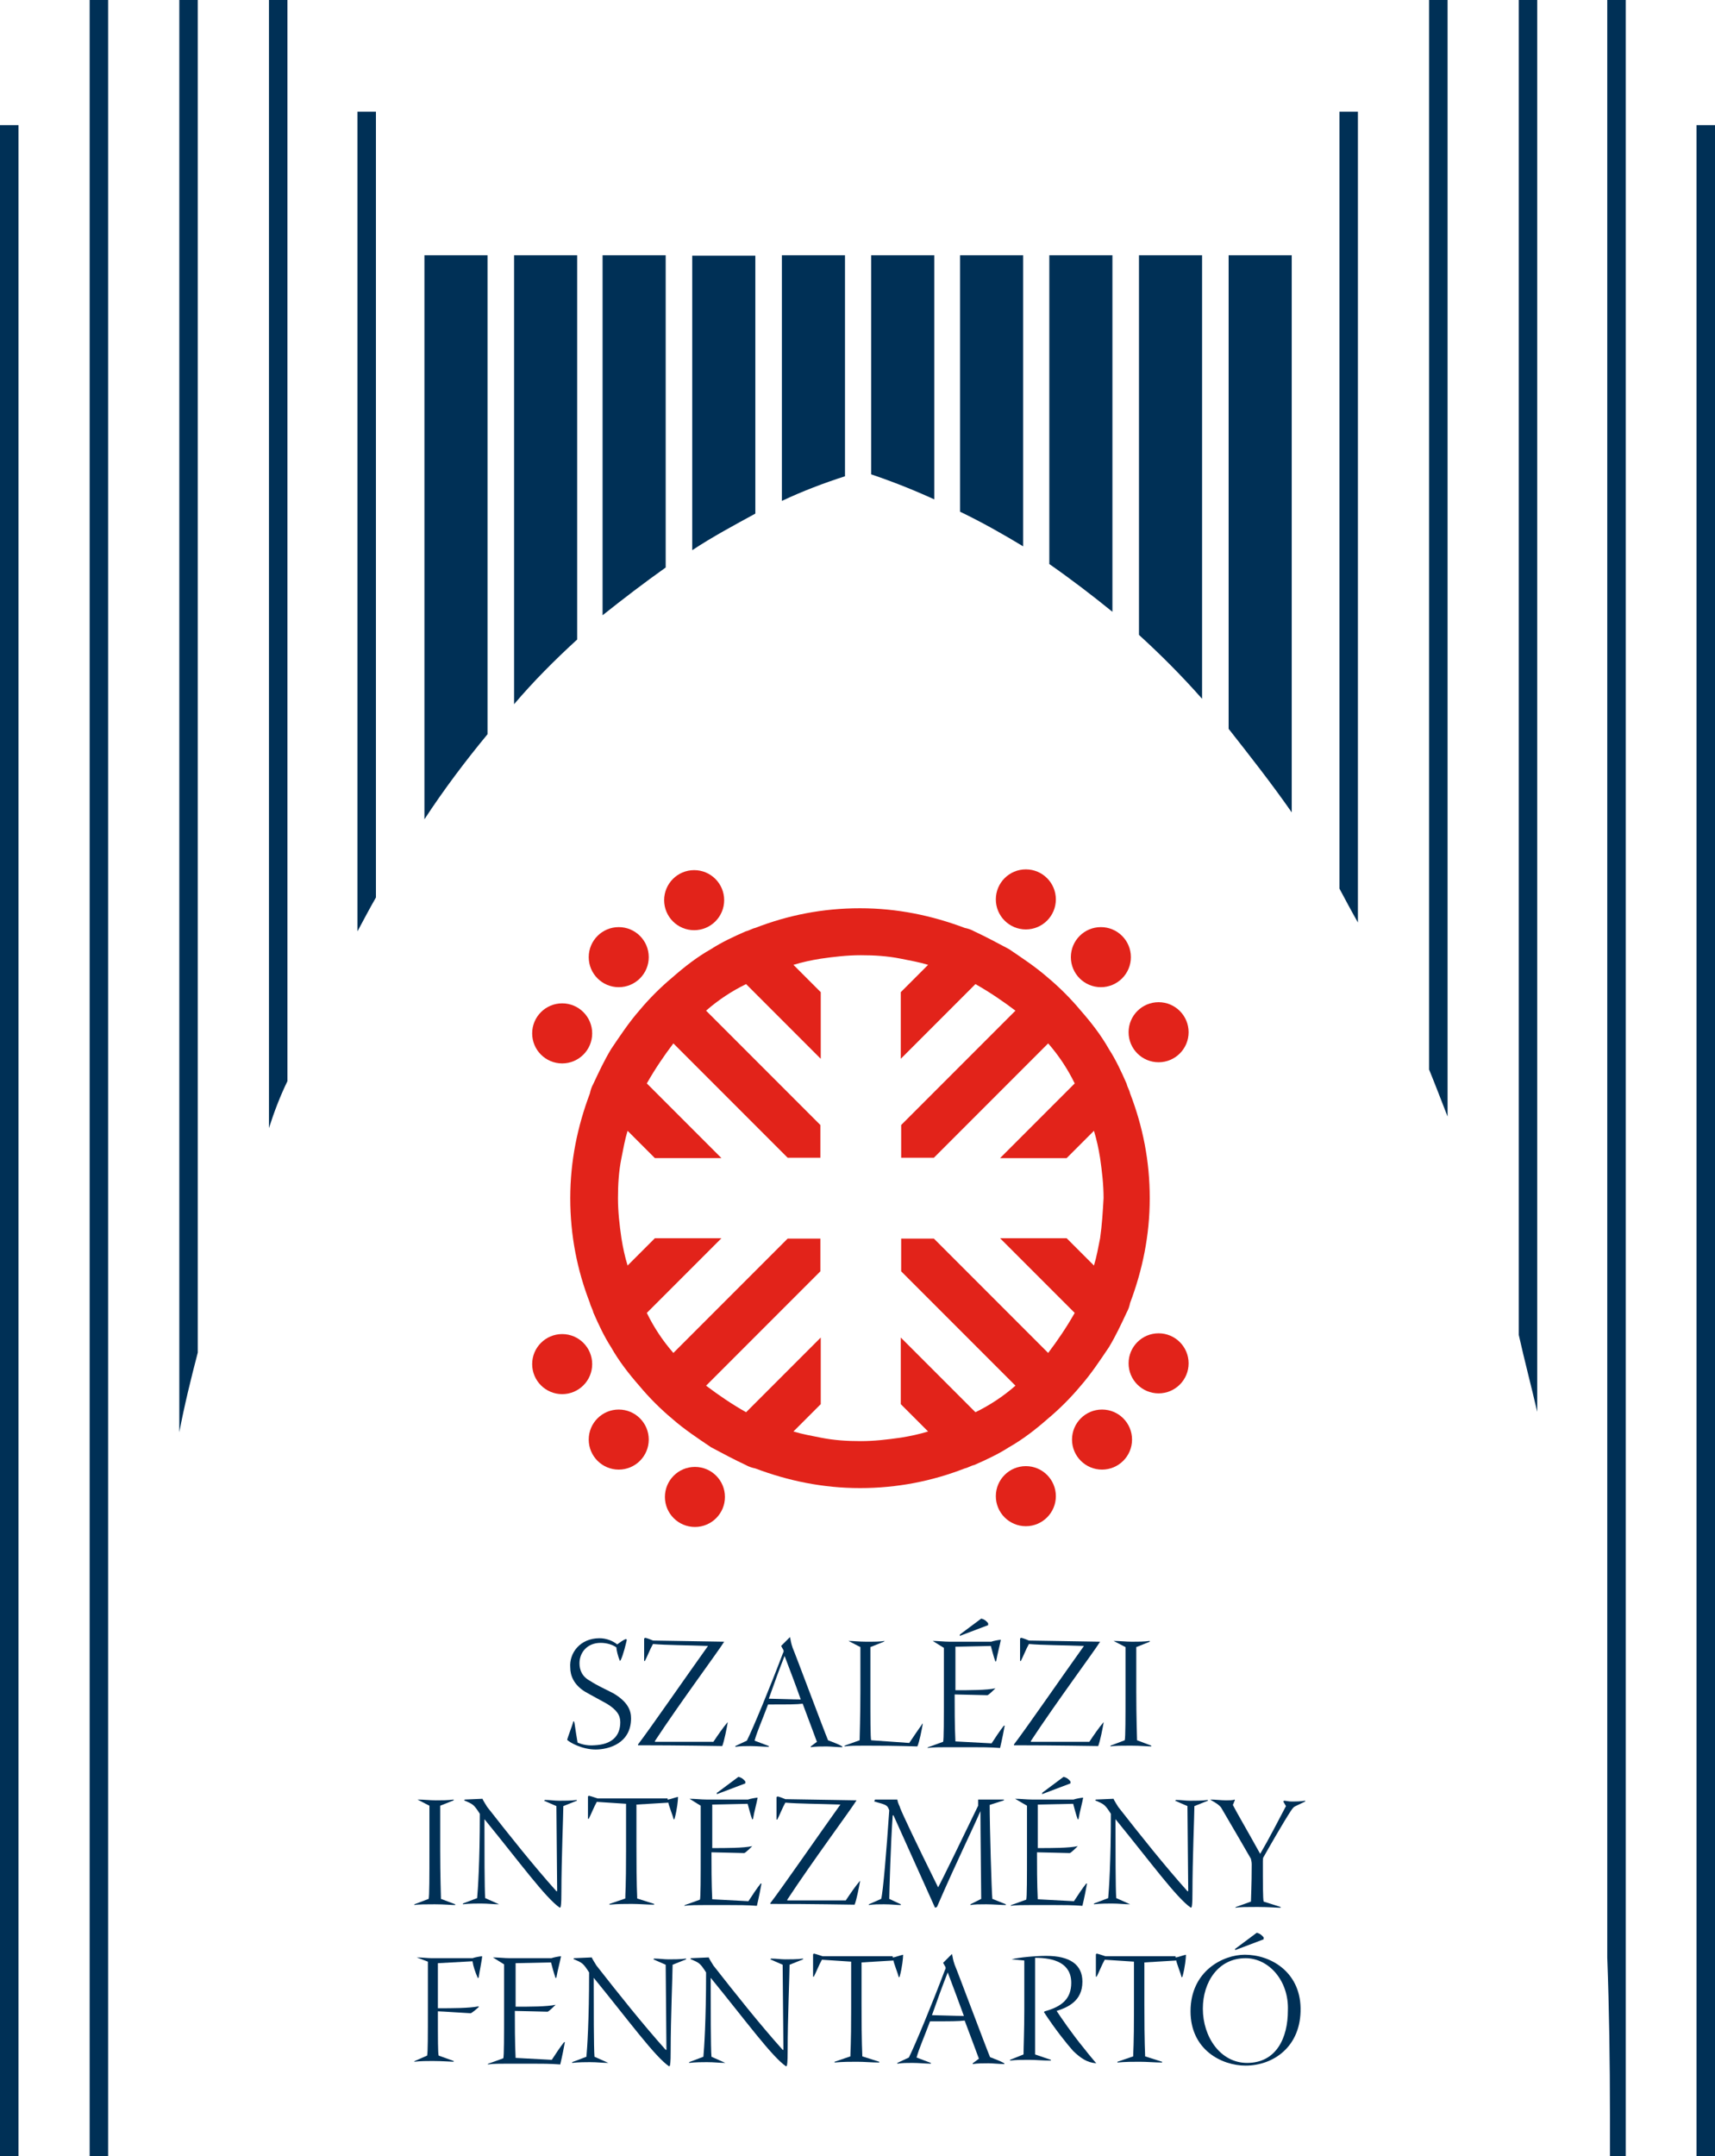 <?xml version="1.0" encoding="utf-8"?>
<!-- Generator: Adobe Illustrator 18.0.0, SVG Export Plug-In . SVG Version: 6.00 Build 0)  -->
<!DOCTYPE svg PUBLIC "-//W3C//DTD SVG 1.1//EN" "http://www.w3.org/Graphics/SVG/1.1/DTD/svg11.dtd">
<svg version="1.1" id="Layer_1" xmlns="http://www.w3.org/2000/svg" xmlns:xlink="http://www.w3.org/1999/xlink" x="0px" y="0px"
	 viewBox="257.1 0 445.7 560" enable-background="new 257.1 0 445.7 560" xml:space="preserve">
<g>
	<path fill="#003056" d="M499.9,129.7V66.3h-16.4v56.9C489.1,125.1,494.4,127.2,499.9,129.7z"/>
	<path fill="#003056" d="M546.2,158.9V66.3h-16.4v80.2C535.4,150.4,540.9,154.6,546.2,158.9z"/>
	<path fill="#003056" d="M523,141.9V66.3h-16.4v66.6C512.4,135.7,517.7,138.7,523,141.9z"/>
	<path fill="#003056" d="M453.4,133.4v-67H437v76.5C442.3,139.4,447.9,136.4,453.4,133.4z"/>
	<path fill="#003056" d="M476.7,123.7V66.3h-16.4v63.8C465.6,127.6,471.1,125.5,476.7,123.7z"/>
	<path fill="#003056" d="M610,239.6V29h-4.8v201.8C606.8,233.8,608.4,236.8,610,239.6z"/>
	<path fill="#003056" d="M569.5,181.5V66.3h-16.4v98.6C558.7,170,564.2,175.5,569.5,181.5z"/>
	<path fill="#003056" d="M633.3,290V0h-4.8v277.8C630.1,281.7,631.7,285.9,633.3,290z"/>
	<path fill="#003056" d="M592.8,211V66.3h-16.4v123C581.9,196.3,587.5,203.4,592.8,211z"/>
	<path fill="#003056" d="M656.6,366.7V0h-4.8v346.7C653.3,353.4,655,359.8,656.6,366.7z"/>
	<rect x="257.1" y="32.5" fill="#003056" width="4.8" height="527.5"/>
	<rect x="280.4" fill="#003056" width="4.8" height="560"/>
	<rect x="698" y="32.5" fill="#003056" width="4.8" height="527.5"/>
	<path fill="#003056" d="M674.8,508.4c0.5,13.6,0.7,27.2,0.7,41V560h4.1V0h-4.8V508.4z"/>
	<path fill="#003056" d="M308.5,351.3V0h-4.8v372C305,365.1,306.7,358.2,308.5,351.3z"/>
	<path fill="#003056" d="M407.1,166.1V66.3h-16.4v116.6C395.8,176.9,401.3,171.4,407.1,166.1z"/>
	<path fill="#003056" d="M331.8,280.8V0h-4.8v293C328.3,288.9,329.9,284.7,331.8,280.8z"/>
	<path fill="#003056" d="M383.8,190.7V66.3h-16.4v146.5C372.5,205,378.1,197.6,383.8,190.7z"/>
	<path fill="#003056" d="M430.1,147.4V66.3h-16.4v93.5C419.1,155.5,424.6,151.3,430.1,147.4z"/>
	<path fill="#003056" d="M354.8,233.1V29H350v212.9C351.6,238.9,353.2,235.9,354.8,233.1z"/>
</g>
<g id="XMLID_584_">
	<g id="XMLID_597_">
		<path id="XMLID_598_" fill="#E2231A" d="M550.8,284c-0.2-0.9-0.7-1.6-0.9-2.5c-1.4-3.2-2.8-6.2-4.6-9c-2.1-3.7-4.6-6.9-7.4-10.1
			c-2.5-3-5.5-6-8.5-8.5c-3.2-2.8-6.7-5.1-10.1-7.4c-3-1.6-6-3.2-9-4.6c-0.9-0.5-1.6-0.7-2.5-0.9c-8.5-3.2-17.5-5.1-27.2-5.1
			c-9.7,0-18.7,1.8-27.2,5.1c-0.9,0.2-1.6,0.7-2.5,0.9c-3.2,1.4-6.2,2.8-9,4.6c-3.7,2.1-6.9,4.6-10.1,7.4c-3,2.5-6,5.5-8.5,8.5
			c-2.8,3.2-5.1,6.7-7.4,10.1c-1.8,3-3.2,6-4.6,9c-0.5,0.9-0.7,1.6-0.9,2.5c-3.2,8.5-5.1,17.5-5.1,27.2c0,9.7,1.8,18.7,5.1,27.2
			c0.2,0.9,0.7,1.6,0.9,2.5c1.4,3.2,2.8,6.2,4.6,9c2.1,3.7,4.6,6.9,7.4,10.1c2.5,3,5.5,6,8.5,8.5c3.2,2.8,6.7,5.1,10.1,7.4
			c3,1.6,6,3.2,9,4.6c0.9,0.5,1.6,0.7,2.5,0.9c8.5,3.2,17.5,5.1,27.2,5.1c9.7,0,18.7-1.8,27.2-5.1c0.9-0.2,1.6-0.7,2.5-0.9
			c3.2-1.4,6.2-2.8,9-4.6c3.7-2.1,6.9-4.6,10.1-7.4c3-2.5,6-5.5,8.5-8.5c2.8-3.2,5.1-6.7,7.4-10.1c1.8-3,3.2-6,4.6-9
			c0.5-0.9,0.7-1.6,0.9-2.5c3.2-8.5,5.1-17.5,5.1-27.2C555.9,301.5,554.1,292.6,550.8,284z M543,321.6c-0.5,2.5-0.9,4.8-1.6,7.1
			l-7.1-7.1H517l19.4,19.4c-2.1,3.7-4.4,7.1-6.9,10.4l-29.7-29.7h-8.5v8.5l29.7,29.7c-3.2,2.8-6.7,5.1-10.4,6.9l-19.4-19.4v17.3
			l7.1,7.1c-2.3,0.7-4.6,1.2-7.1,1.6c-3.5,0.5-6.9,0.9-10.4,0.9c-3.5,0-6.9-0.2-10.4-0.9c-2.5-0.5-4.8-0.9-7.1-1.6l7.1-7.1v-17.3
			l-19.4,19.4c-3.7-2.1-7.1-4.4-10.4-6.9l29.7-29.7v-8.5h-8.5l-29.7,29.7c-2.8-3.2-5.1-6.7-6.9-10.4l19.4-19.4h-17.3l-7.1,7.1
			c-0.7-2.3-1.2-4.6-1.6-7.1c-0.5-3.5-0.9-6.9-0.9-10.4c0-3.5,0.2-6.9,0.9-10.4c0.5-2.5,0.9-4.8,1.6-7.1l7.1,7.1h17.3l-19.4-19.4
			c2.1-3.7,4.4-7.1,6.9-10.4l29.7,29.7h8.5v-8.5l-29.7-29.7c3.2-2.8,6.7-5.1,10.4-6.9l19.4,19.4v-17.3l-7.1-7.1
			c2.3-0.7,4.6-1.2,7.1-1.6c3.5-0.5,6.9-0.9,10.4-0.9c3.5,0,6.9,0.2,10.4,0.9c2.5,0.5,4.8,0.9,7.1,1.6l-7.1,7.1V275l19.4-19.4
			c3.7,2.1,7.1,4.4,10.4,6.9l-29.7,29.7v8.5h8.5l29.7-29.7c2.8,3.2,5.1,6.7,6.9,10.4L517,300.8h17.3l7.1-7.1
			c0.7,2.3,1.2,4.6,1.6,7.1c0.5,3.5,0.9,6.9,0.9,10.4C543.7,314.7,543.5,318.1,543,321.6z"/>
	</g>
	<circle id="XMLID_596_" fill="#E2231A" cx="437.5" cy="233.8" r="7.8"/>
	<circle id="XMLID_595_" fill="#E2231A" cx="417.9" cy="248.6" r="7.8"/>
	<circle id="XMLID_594_" fill="#E2231A" cx="403.2" cy="268.4" r="7.8"/>
	<circle id="XMLID_593_" fill="#E2231A" cx="403.2" cy="354.3" r="7.8"/>
	<circle id="XMLID_592_" fill="#E2231A" cx="417.9" cy="373.9" r="7.8"/>
	<circle id="XMLID_591_" fill="#E2231A" cx="437.7" cy="388.8" r="7.8"/>
	<circle id="XMLID_590_" fill="#E2231A" cx="523.7" cy="388.6" r="7.8"/>
	<circle id="XMLID_589_" fill="#E2231A" cx="543.5" cy="373.9" r="7.8"/>
	<circle id="XMLID_588_" fill="#E2231A" cx="558.2" cy="354.1" r="7.8"/>
	<circle id="XMLID_587_" fill="#E2231A" cx="558.2" cy="268.1" r="7.8"/>
	<circle id="XMLID_586_" fill="#E2231A" cx="543.2" cy="248.6" r="7.8"/>
	<circle id="XMLID_585_" fill="#E2231A" cx="523.7" cy="233.6" r="7.8"/>
</g>
<g id="XMLID_526_">
	<path id="XMLID_582_" fill="#003056" d="M412.9,425.5c1.8,0,3.5,0.7,4.6,1.6c0.7-0.5,1.6-1.2,2.3-1.4l0.2,0.2
		c-0.2,0.9-0.9,3.9-1.6,5.3l-0.2,0.2c-0.5-1.2-0.9-2.8-0.9-3.5c-0.9-0.7-2.5-1.2-4.1-1.2c-3.5,0-5.5,2.5-5.5,5.3
		c0,1.8,0.7,3.5,2.8,4.6c1.8,1.2,3.9,2.1,6,3.2c3.9,2.3,4.6,4.6,4.6,6.5c0,6.5-5.8,8.1-9.2,8.1c-3.5,0-6.7-1.8-7.4-2.5
		c0.2-0.9,1.4-3.9,1.6-4.8h0.2c0.2,0.7,0.2,1.4,0.9,5.5c0.5,0.2,2.1,0.9,4.4,0.7c4.4-0.2,6.7-2.3,6.7-6c0-1.8-0.9-3.2-3.5-4.8
		c-1.6-0.9-3.9-2.1-5.8-3.2c-2.8-1.8-3.7-4.1-3.7-6.2C405,429.4,407.8,425.5,412.9,425.5L412.9,425.5z"/>
	<path id="XMLID_580_" fill="#003056" d="M445.3,426.4c-1.4,2.3-11.5,15.9-18,25.8v0.2c6.9,0,13.8,0,15.2,0c1.2-1.8,2.5-3.7,3.7-5.1
		v0.2c-0.2,1.2-0.9,4.8-1.4,6c-0.9,0-10.8-0.2-21.9-0.2v-0.2c3-3.9,12.4-17.5,18.2-25.6l0,0c-5.5-0.2-10.8-0.2-14.3-0.5
		c-0.7,1.2-1.6,3.5-2.1,4.4h-0.2c0-1.2,0-5.1,0-5.8l0.2-0.2c0.5,0,1.6,0.5,2.1,0.7L445.3,426.4L445.3,426.4z"/>
	<path id="XMLID_577_" fill="#003056" d="M462.4,425.2L462.4,425.2c0.2,0.7,0.2,1.4,0.7,2.8c0.7,1.6,8.1,21.4,9.2,24
		c1.2,0.5,2.5,0.9,3.7,1.6v0.2c-1.2,0-3-0.2-4.1-0.2c-1.4,0-2.8,0-4.1,0.2v-0.2l1.6-1.2c-0.5-1.4-1.8-4.8-3.7-9.9
		c-1.6,0.2-3.5,0.2-9,0.2c-1.8,4.8-2.8,6.9-3.5,9.4l3.7,1.4v0.2c-1.2,0-3.2-0.2-4.8-0.2c-1.4,0-2.5,0-3.9,0.2v-0.2l3-1.4
		c1.6-3.2,6-13.8,9.4-22.8c0.2-0.2,0.2-0.7,0-0.9l-0.5-0.9L462.4,425.2z M461,430.1c-1.2,3-2.8,7.4-4.1,11.1c0.9,0,6.5,0.2,8.3,0.2
		C463.8,437.4,462.4,433.8,461,430.1L461,430.1z"/>
	<path id="XMLID_575_" fill="#003056" d="M477.6,426.2c1.2,0,2.8,0.2,4.6,0.2c2.1,0,3.7,0,4.8-0.2l-0.2,0.2l-3.5,1.4v11.5
		c0,6.5,0,12.2,0.2,12.7l9.9,0.7c1.2-1.8,2.5-3.7,3.5-5.1v0.2c-0.2,1.2-0.9,4.8-1.4,5.8c-1.2,0-3.7-0.2-13.6-0.2
		c-2.1,0-4.1,0-5.3,0.2v-0.2l3.9-1.4c0-0.7,0.2-6.2,0.2-12.7v-11.5L477.6,426.2L477.6,426.2z"/>
	<path id="XMLID_572_" fill="#003056" d="M499.5,426.2c1.4,0,3,0.2,4.4,0.2h10.8c0.5-0.2,2.1-0.5,2.5-0.5l0,0
		c-0.2,1.2-0.9,3.7-1.2,5.5l-0.2,0.2c-0.5-1.4-0.9-3-1.2-4.1l-9.2,0.2v11.3c3.7,0,8.1,0,10.4-0.5l0,0c-0.2,0.2-1.8,1.8-2.1,1.8
		c-0.5,0-7.6-0.2-8.5-0.2c0,3,0,8.3,0.2,12.2l9.4,0.5c0.9-1.4,2.3-3.5,3.2-4.6h0.2c-0.2,1.2-0.7,3.7-1.2,5.8
		c-2.5-0.2-5.1-0.2-7.4-0.2h-6.2c-1.8,0-3.9,0-5.3,0.2l0.2-0.2l3.9-1.4c0.2-0.5,0.2-5.8,0.2-12.7V428L499.5,426.2L499.5,426.2z
		 M506.6,424.5l5.5-4.1c0.9,0.2,1.4,0.7,1.8,1.2v0.5l-7.4,2.8L506.6,424.5z"/>
	<path id="XMLID_570_" fill="#003056" d="M543,426.4c-1.4,2.3-11.5,15.9-18,25.8v0.2c6.9,0,13.8,0,15.2,0c1.2-1.8,2.5-3.7,3.7-5.1
		v0.2c-0.2,1.2-0.9,4.8-1.4,6c-0.9,0-10.8-0.2-21.9-0.2v-0.2c3-3.9,12.4-17.5,18.2-25.6l0,0c-5.5-0.2-10.8-0.2-14.3-0.5
		c-0.7,1.2-1.6,3.5-2.1,4.4h-0.2c0-1.2,0-5.1,0-5.8l0.2-0.2c0.5,0,1.6,0.5,2.1,0.7L543,426.4L543,426.4z"/>
	<path id="XMLID_568_" fill="#003056" d="M546.5,426.2c1.6,0,3.2,0.2,4.8,0.2s3,0,4.6-0.2v0.2l-3.5,1.4v11.5c0,6.9,0.2,12,0.2,12.7
		l3.7,1.4v0.2c-0.9,0-2.8-0.2-5.3-0.2c-2.1,0-4.4,0-5.3,0.2v-0.2l3.7-1.4c0.2-0.7,0.2-6,0.2-12.7v-11.5L546.5,426.2L546.5,426.2z"/>
	<path id="XMLID_566_" fill="#003056" d="M365.6,467.4c1.6,0,3.2,0.2,4.8,0.2c1.6,0,3,0,4.6-0.2v0.2l-3.5,1.4v11.5
		c0,6.9,0.2,12,0.2,12.7l3.7,1.4v0.2c-0.9,0-2.8-0.2-5.3-0.2c-2.1,0-4.4,0-5.3,0.2v-0.2l3.7-1.4c0.2-0.7,0.2-6,0.2-12.7V469
		L365.6,467.4L365.6,467.4z"/>
	<path id="XMLID_564_" fill="#003056" d="M386.8,494.6c-1.6,0-2.8-0.2-4.8-0.2c-0.9,0-3,0-4.6,0.2v-0.2l3.7-1.4
		c0.2-2.1,0.7-9.4,0.7-21.9c-1.6-2.5-1.8-2.5-4.1-3.5l0.2-0.2l4.6-0.2c0,0.2,0.9,1.6,1.2,2.1c5.8,7.4,12,15.2,18,21.9h0.2
		c0-2.8-0.2-18.9-0.2-22.1l-3.2-1.4l0.2-0.2c1.4,0,2.5,0.2,3.7,0.2s3.2,0,4.6-0.2v0.2l-3.5,1.4c0,2.1-0.5,14.3-0.5,22.1
		c0,1.4,0,3.2-0.2,4.1l-0.2,0.2c-3.7-2.5-10.6-12-19.6-23l0,0c0,7.6,0,18.4,0.2,20.5L386.8,494.6L386.8,494.6z"/>
	<path id="XMLID_562_" fill="#003056" d="M430.8,467.4c0.9-0.2,1.6-0.5,2.5-0.7v0.2c0,0.5-0.2,3-0.9,5.5l-0.2,0.2
		c-0.2-0.9-1.4-3.9-1.4-4.4l-8.3,0.5v10.8c0,11.1,0.2,12.4,0.2,13.6l4.4,1.4v0.2c-1.8,0-3.9-0.2-5.8-0.2c-1.8,0-3.7,0-5.8,0.2v-0.2
		l4.1-1.4c0-1.6,0.2-2.5,0.2-12.4v-12.2l-7.6-0.5c-0.7,1.2-1.6,3.5-2.1,4.4h-0.2c0-1.2,0-5.1,0-5.8l0.2-0.2c0.9,0.2,1.6,0.5,2.3,0.7
		h18.2V467.4z"/>
	<path id="XMLID_559_" fill="#003056" d="M436.3,467.2c1.4,0,3,0.2,4.4,0.2h10.8c0.5-0.2,2.1-0.5,2.5-0.5l0,0
		c-0.2,1.2-0.9,3.7-1.2,5.5l-0.2,0.2c-0.5-1.4-0.9-3-1.2-4.1l-9.2,0.2v11.3c3.7,0,8.1,0,10.4-0.5l0,0c-0.2,0.2-1.8,1.8-2.1,1.8
		c-0.5,0-7.6-0.2-8.5-0.2c0,3,0,8.3,0.2,12.2l9.4,0.5c0.9-1.4,2.3-3.5,3.2-4.6h0.2c-0.2,1.2-0.7,3.7-1.2,5.8
		c-2.5-0.2-5.1-0.2-7.4-0.2h-6.2c-1.8,0-3.9,0-5.3,0.2l0.2-0.2l3.9-1.4c0.2-0.5,0.2-5.8,0.2-12.7V469L436.3,467.2L436.3,467.2z
		 M443.5,465.6l5.5-4.1c0.9,0.2,1.4,0.7,1.8,1.2v0.5l-7.4,2.8V465.6z"/>
	<path id="XMLID_557_" fill="#003056" d="M479.7,467.6c-1.4,2.3-11.5,15.9-18,25.8v0.2c6.9,0,13.8,0,15.2,0c1.2-1.8,2.5-3.7,3.7-5.1
		v0.2c-0.2,1.2-0.9,4.8-1.4,6c-0.9,0-10.8-0.2-21.9-0.2v-0.2c3-3.9,12.4-17.5,18.2-25.6l0,0c-5.5-0.2-10.8-0.2-14.3-0.5
		c-0.7,1.2-1.6,3.5-2.1,4.4h-0.2c0-1.2,0-5.1,0-5.8l0.2-0.2c0.5,0,1.6,0.5,2.1,0.7L479.7,467.6L479.7,467.6z"/>
	<path id="XMLID_555_" fill="#003056" d="M484.5,467.4h5.8c0.2,1.2,0.7,1.8,0.7,2.1c0.7,1.8,4.1,9,9.9,20.7l0,0
		c0.9-1.6,6.5-13.1,10.4-21.2c0-0.2,0-0.7,0-1.6h6.7v0.2l-3.7,1.2c0,5.3,0.5,22.8,0.7,24.4l3.5,1.4v0.2c-0.9,0-3.5-0.2-5.1-0.2
		s-3.2,0-4.1,0.2v-0.2l2.8-1.4c0-1.6-0.2-17.3-0.2-22.8l0,0c-2.3,5.3-6.2,13.1-11.3,24.9l-0.5,0.2c-2.1-4.6-3.7-8.3-10.8-24h-0.2
		c-0.5,6.7-0.9,20.3-0.9,21.7l3,1.4v0.2c-1.2,0-2.3-0.2-4.4-0.2c-1.2,0-2.8,0-3.9,0.2v-0.2l3.2-1.4c0.5-1.8,1.4-12.7,2.1-23
		c-0.5-1.4-0.7-1.4-3.9-2.3L484.5,467.4z"/>
	<path id="XMLID_552_" fill="#003056" d="M520.9,467.2c1.4,0,3,0.2,4.4,0.2h10.8c0.5-0.2,2.1-0.5,2.5-0.5l0,0
		c-0.2,1.2-0.9,3.7-1.2,5.5l-0.2,0.2c-0.5-1.4-0.9-3-1.2-4.1l-9.2,0.2v11.3c3.7,0,8.1,0,10.4-0.5l0,0c-0.2,0.2-1.8,1.8-2.1,1.8
		c-0.5,0-7.6-0.2-8.5-0.2c0,3,0,8.3,0.2,12.2l9.4,0.5c0.9-1.4,2.3-3.5,3.2-4.6h0.2c-0.2,1.2-0.7,3.7-1.2,5.8
		c-2.5-0.2-5.1-0.2-7.4-0.2H525c-1.8,0-3.9,0-5.3,0.2l0.2-0.2l3.9-1.4c0.2-0.5,0.2-5.8,0.2-12.7V469L520.9,467.2L520.9,467.2z
		 M528,465.6l5.5-4.1c0.9,0.2,1.4,0.7,1.8,1.2v0.5l-7.4,2.8L528,465.6z"/>
	<path id="XMLID_550_" fill="#003056" d="M550.8,494.6c-1.6,0-2.8-0.2-4.8-0.2c-0.9,0-3,0-4.6,0.2v-0.2l3.7-1.4
		c0.2-2.1,0.7-9.4,0.7-21.9c-1.6-2.5-1.8-2.5-4.1-3.5l0.2-0.2l4.6-0.2c0,0.2,0.9,1.6,1.2,2.1c5.8,7.4,12,15.2,18,21.9h0.2
		c0-2.8-0.2-18.9-0.2-22.1l-3.2-1.4l0.2-0.2c1.4,0,2.5,0.2,3.7,0.2s3.2,0,4.6-0.2v0.2l-3.5,1.4c0,2.1-0.5,14.3-0.5,22.1
		c0,1.4,0,3.2-0.2,4.1l-0.2,0.2c-3.7-2.5-10.6-12-19.6-23l0,0c0,7.6,0,18.4,0.2,20.5L550.8,494.6L550.8,494.6z"/>
	<path id="XMLID_548_" fill="#003056" d="M571.6,467.4c1.4,0,2.8,0.2,4.1,0.2c0.9,0,1.8,0,2.3-0.2v0.2l-0.5,1.2
		c0.9,1.8,3.5,6.2,7.1,12.7l0,0c2.3-3.9,4.8-8.8,6.7-12.4l-0.7-1.2l0.2-0.2c0.5,0,1.2,0.2,1.8,0.2c1.6,0,2.3,0,3.7-0.2v0.2l-2.5,1.2
		c-0.5,0.2-0.7,0.5-1.2,1.2c-2.1,3.2-5.8,9.7-7.1,12c-0.2,0.2-0.2,0.7-0.2,1.2c0,5.8,0,9.7,0.2,10.4l4.4,1.4v0.2c-0.9,0-3-0.2-6-0.2
		c-2.8,0-4.6,0-5.8,0.2l0.2-0.2l3.9-1.4c0-0.9,0.2-4.1,0.2-9.7c0-0.7-0.2-1.2-0.2-1.4c-1.2-2.1-4.4-7.6-7.8-13.4
		C573.4,468.3,572.3,467.9,571.6,467.4L571.6,467.4z"/>
	<path id="XMLID_546_" fill="#003056" d="M365.4,508.4c1.4,0,2.8,0.2,3.9,0.2h10.6c0.5-0.2,2.1-0.5,2.5-0.5l0,0
		c0,0.7-0.7,4.1-0.9,5.5l-0.2,0.2c-0.7-1.6-1.2-3-1.4-4.4l-9,0.5v11.7c3.9,0,8.1,0,10.6-0.5v0.2c-0.2,0.2-1.8,1.6-2.1,1.6
		c-0.5,0-7.6-0.5-8.5-0.5c0,7.6,0,10.8,0.2,11.5l3.9,1.4v0.2c-0.7,0-3-0.2-5.5-0.2c-1.4,0-3,0-4.8,0.2l0.2-0.2l3.2-1.4
		c0.2-0.7,0.2-5.1,0.2-12.7v-11.7L365.4,508.4L365.4,508.4z"/>
	<path id="XMLID_544_" fill="#003056" d="M385.2,508.4c1.4,0,3,0.2,4.4,0.2h10.8c0.5-0.2,2.1-0.5,2.5-0.5l0,0
		c-0.2,1.2-0.9,3.7-1.2,5.5l-0.2,0.2c-0.5-1.4-0.9-3-1.2-4.1l-9.2,0.2v11.3c3.7,0,8.1,0,10.4-0.5l0,0c-0.2,0.2-1.8,1.8-2.1,1.8
		c-0.5,0-7.6-0.2-8.5-0.2c0,3,0,8.3,0.2,12.2l9.4,0.5c0.9-1.4,2.3-3.5,3.2-4.6h0.2c-0.2,1.2-0.7,3.7-1.2,5.8
		c-2.5-0.2-5.1-0.2-7.4-0.2h-6.2c-1.8,0-3.9,0-5.3,0.2l0.2-0.2l3.9-1.4c0.2-0.5,0.2-5.8,0.2-12.7v-11.7L385.2,508.4L385.2,508.4z"/>
	<path id="XMLID_542_" fill="#003056" d="M415.2,535.8c-1.6,0-2.8-0.2-4.8-0.2c-0.9,0-3,0-4.6,0.2v-0.2l3.7-1.4
		c0.2-2.1,0.7-9.4,0.7-21.9c-1.6-2.5-1.8-2.5-4.1-3.5l0.2-0.2l4.6-0.2c0,0.2,0.9,1.6,1.2,2.1c5.8,7.4,12,15.2,18,21.9h0.2
		c0-2.8-0.2-18.9-0.2-22.1l-3.2-1.4l0.2-0.2c1.4,0,2.5,0.2,3.7,0.2c1.2,0,3.2,0,4.6-0.2v0.2l-3.5,1.4c0,2.1-0.5,14.3-0.5,22.1
		c0,1.4,0,3.2-0.2,4.1l-0.2,0.2c-3.7-2.5-10.6-12-19.6-23l0,0c0,7.6,0,18.4,0.2,20.5L415.2,535.8L415.2,535.8z"/>
	<path id="XMLID_540_" fill="#003056" d="M445.6,535.8c-1.6,0-2.8-0.2-4.8-0.2c-0.9,0-3,0-4.6,0.2v-0.2l3.7-1.4
		c0.2-2.1,0.7-9.4,0.7-21.9c-1.6-2.5-1.8-2.5-4.1-3.5l0.2-0.2l4.6-0.2c0,0.2,0.9,1.6,1.2,2.1c5.8,7.4,12,15.2,18,21.9h0.2
		c0-2.8-0.2-18.9-0.2-22.1l-3.2-1.4l0.2-0.2c1.4,0,2.5,0.2,3.7,0.2s3.2,0,4.6-0.2v0.2l-3.5,1.4c0,2.1-0.5,14.3-0.5,22.1
		c0,1.4,0,3.2-0.2,4.1l-0.2,0.2c-3.7-2.5-10.6-12-19.6-23l0,0c0,7.6,0,18.4,0.2,20.5L445.6,535.8L445.6,535.8z"/>
	<path id="XMLID_538_" fill="#003056" d="M489.3,508.4c0.9-0.2,1.6-0.5,2.5-0.7v0.2c0,0.5-0.2,3-0.9,5.5l-0.2,0.2
		c-0.2-0.9-1.4-3.9-1.4-4.4l-8.3,0.5v10.8c0,11.1,0.2,12.4,0.2,13.6l4.4,1.4v0.2c-1.8,0-3.9-0.2-5.8-0.2c-1.8,0-3.7,0-5.8,0.2v-0.2
		l4.1-1.4c0-1.6,0.2-2.5,0.2-12.4v-12.2l-7.6-0.5c-0.7,1.2-1.6,3.5-2.1,4.4h-0.2c0-1.2,0-5.1,0-5.8l0.2-0.2c0.9,0.2,1.6,0.5,2.3,0.7
		h18.2V508.4z"/>
	<path id="XMLID_535_" fill="#003056" d="M504.5,507.5L504.5,507.5c0.2,0.7,0.2,1.4,0.7,2.8c0.7,1.6,8.1,21.4,9.2,24
		c1.2,0.5,2.5,0.9,3.7,1.6v0.2c-1.2,0-3-0.2-4.1-0.2c-1.4,0-2.8,0-4.1,0.2v-0.2l1.6-1.2c-0.5-1.4-1.8-4.8-3.7-9.9
		c-1.6,0.2-3.5,0.2-9,0.2c-1.8,4.8-2.8,6.9-3.5,9.4l3.7,1.4v0.2c-1.2,0-3.2-0.2-4.8-0.2c-1.4,0-2.5,0-3.9,0.2v-0.2l3-1.4
		c1.6-3.2,6-13.8,9.4-22.8c0.2-0.2,0.2-0.7,0-0.9l-0.5-0.9L504.5,507.5z M503.4,512.3c-1.2,3-2.8,7.4-4.1,11.1
		c0.9,0,6.5,0.2,8.3,0.2C506.1,519.5,504.8,516,503.4,512.3L503.4,512.3z"/>
	<path id="XMLID_533_" fill="#003056" d="M520,508.9c1.8-0.5,6.2-0.9,9-0.9c6.2,0,9.4,2.3,9.4,6.7c0,5.1-3.9,6.7-6.7,7.6l0,0
		c1.2,1.8,3.9,5.8,7.1,9.7c1.8,2.3,2.3,2.8,3.2,3.9l0,0c-2.5-0.2-4.1-1.4-6-3.2c-1.6-1.8-4.6-5.5-7.6-10.1l0.2-0.2
		c4.4-1.2,6.9-3.2,6.9-7.4c0-5.1-4.4-6.5-9.4-6.5v13.4c0,5.8,0,9.4,0,11.7l4.1,1.4v0.2c-2.1,0-3.9-0.2-5.8-0.2c-1.6,0-3.2,0-4.8,0.2
		v-0.2l3.5-1.4c0-1.8,0.2-6.2,0.2-11.7v-12.7L520,508.9L520,508.9z"/>
	<path id="XMLID_531_" fill="#003056" d="M562.8,508.4c0.9-0.2,1.6-0.5,2.5-0.7v0.2c0,0.5-0.2,3-0.9,5.5l-0.2,0.2
		c-0.2-0.9-1.4-3.9-1.4-4.4l-8.3,0.5v10.8c0,11.1,0.2,12.4,0.2,13.6l4.4,1.4v0.2c-1.8,0-3.9-0.2-5.8-0.2c-1.8,0-3.7,0-5.8,0.2v-0.2
		l4.1-1.4c0-1.6,0.2-2.5,0.2-12.4v-12.2l-7.6-0.5c-0.7,1.2-1.6,3.5-2.1,4.4h-0.2c0-1.2,0-5.1,0-5.8l0.2-0.2c0.9,0.2,1.6,0.5,2.3,0.7
		h18.2V508.4z"/>
	<path id="XMLID_527_" fill="#003056" d="M580.6,507.7c6.7,0,14.3,4.4,14.5,13.8c0.2,10.1-7.1,15-14.3,15c-6.2,0-14.3-4.1-14.3-14.1
		C566.5,511.9,575,507.7,580.6,507.7L580.6,507.7z M580.8,508.6c-7.1,0-11.1,6.2-11.1,13.1c0,7.4,4.6,14.1,11.5,14.1
		c7.6,0,10.6-6.5,10.6-13.6C592.1,514.4,586.8,508.6,580.8,508.6L580.8,508.6z M578.2,506.1l5.5-4.1c0.9,0.2,1.4,0.7,1.8,1.2v0.5
		l-7.4,2.8V506.1z"/>
</g>
</svg>
